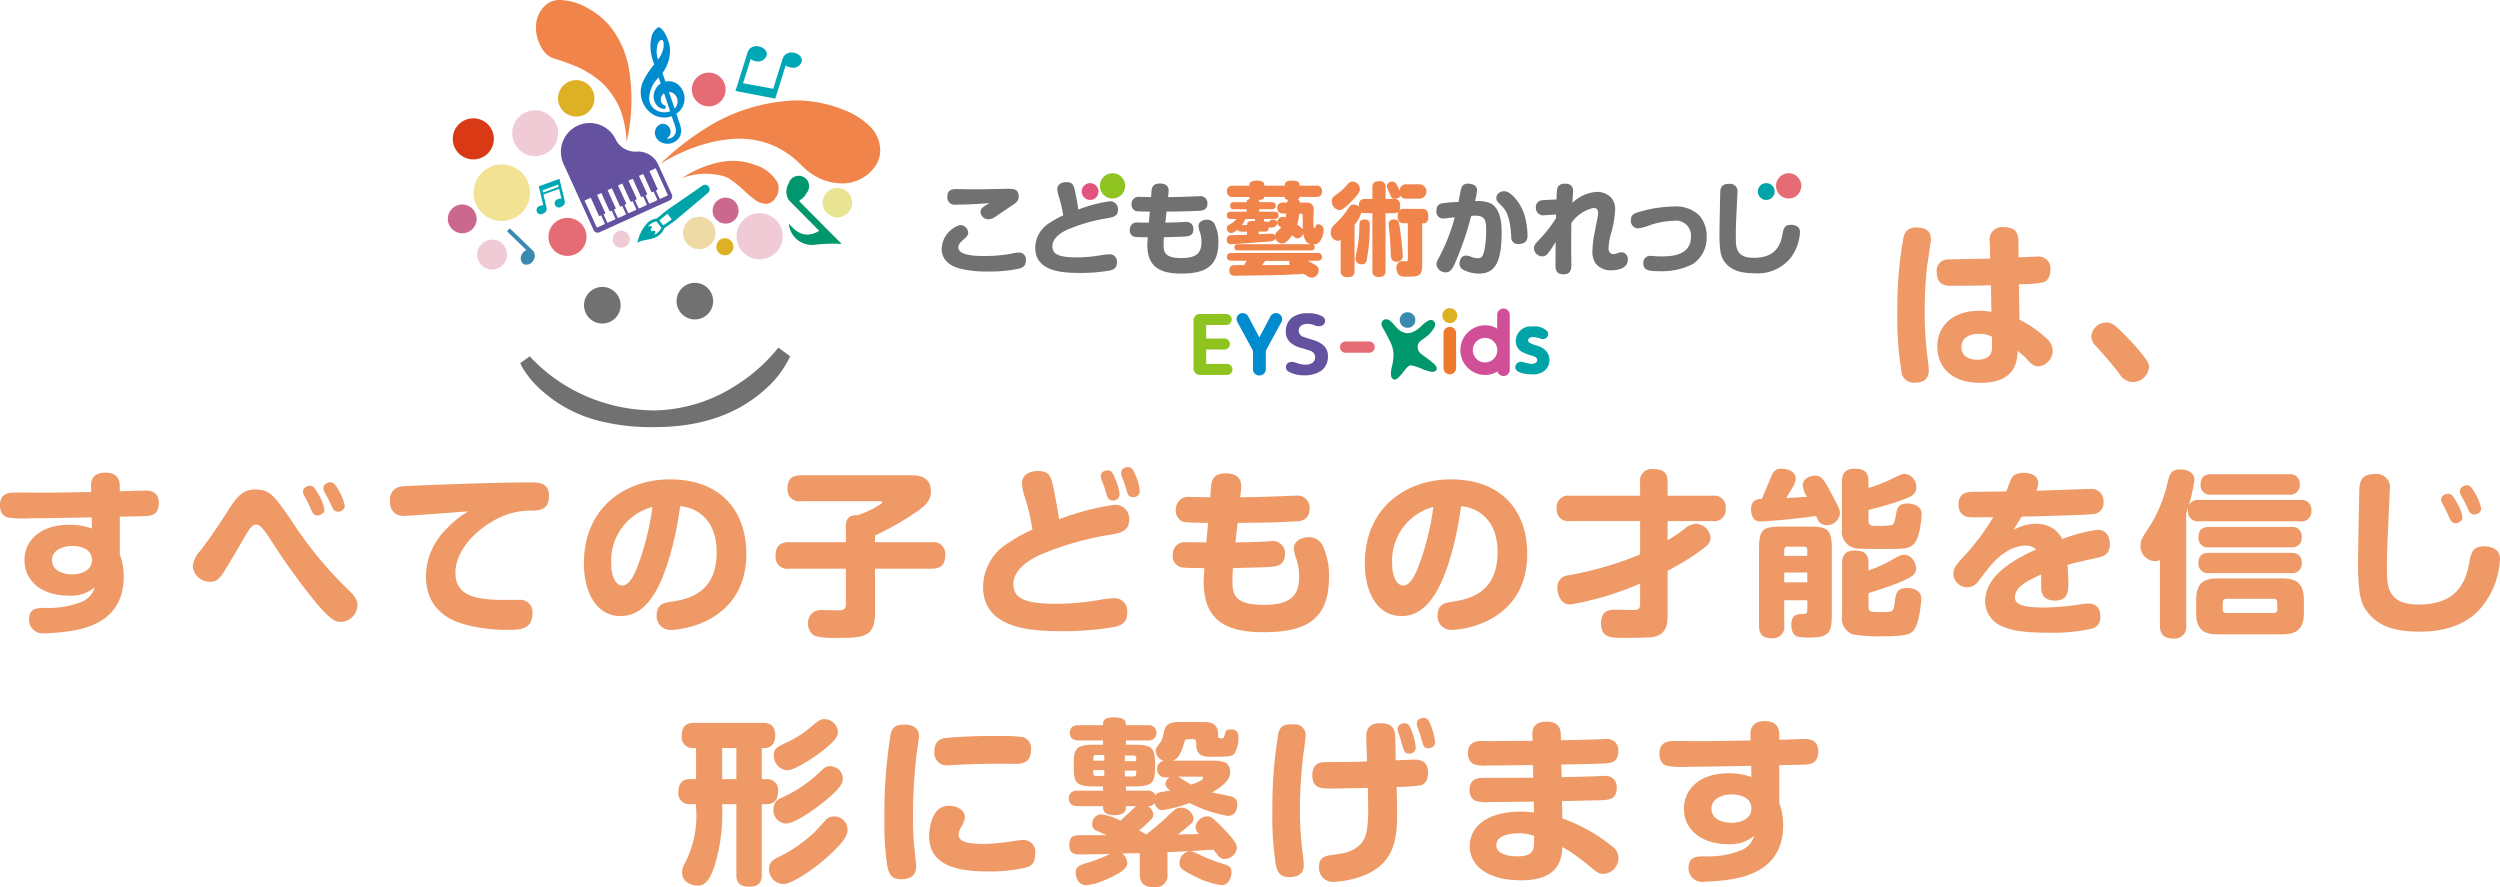 <svg xmlns="http://www.w3.org/2000/svg" width="281.72" height="99.98"><g data-name="Group 2940"><g data-name="Group 304"><path data-name="Path 4337" d="M224.27 29.14c-.78.02-4.66.08-4.88.1a1.252 1.252 0 00-1.14 1.44c0 1.52 1.1 1.52 1.6 1.52 1.4 0 3.1 0 4.5-.06l.06 3a9.2 9.2 0 00-1.38-.12c-2.92 0-4.72 1.66-4.72 4.04 0 2.02 1.3 4.08 4.86 4.08 4 0 4.14-2.48 4.2-3.6.16.12.82.7.88.76.7.76.9.98 1.46.98a1.765 1.765 0 001.6-1.76 1.887 1.887 0 00-.66-1.36 13.469 13.469 0 00-3.08-2.14l-.06-4a12.315 12.315 0 002.72-.2c.26-.06.82-.38.82-1.38a1.342 1.342 0 00-1.54-1.52c-.08 0-1.72.06-2.04.08l-.02-1.72c0-.62-.02-1.68-1.62-1.68a1.408 1.408 0 00-1.6 1.68zm.2 8.8c.02 1.4.02 1.52-.1 1.82-.26.68-1.14.78-1.54.78-.3 0-1.8-.04-1.8-1.42 0-1.4 1.5-1.5 1.98-1.5a3.16 3.16 0 011.46.32zm-8.12-12.28c-1.36-.18-1.7.52-1.84 1.06a43.4 43.4 0 00-.7 8.26 38.718 38.718 0 00.5 7.14 1.393 1.393 0 001.52 1c.94 0 1.52-.42 1.52-1.38 0-.24-.06-.82-.12-1.26a40.187 40.187 0 01-.34-5.36c0-1.62.08-3.26.24-4.86.06-.52.46-3.02.46-3.26 0-.72-.26-1.2-1.24-1.34zm25.82 15.7a1.422 1.422 0 00-.32-.84 23.125 23.125 0 00-2.42-2.78c-1.18-1.2-1.52-1.4-2.08-1.4a1.709 1.709 0 00-1.68 1.54 1.5 1.5 0 00.46 1.06 41.631 41.631 0 012.7 3.18 1.84 1.84 0 001.48.94 1.856 1.856 0 001.86-1.7zM13.5 58.22c2.16-.04 2.4-.04 2.8-.06.68-.02 1.6-.12 1.6-1.46 0-1.28-.9-1.42-1.56-1.42-.42 0-2.4.08-2.84.08v-.5c0-.42 0-1.6-1.64-1.6s-1.62 1.22-1.6 1.64l.02.54c-2.16.04-3.04.06-5.2.08-.48 0-2.76-.02-3.28-.02-.72 0-1.8.02-1.8 1.44 0 1.02.56 1.28.86 1.36a10.371 10.371 0 002.5.1c2.18 0 3.44-.04 6.98-.1l.02 1.26a7.366 7.366 0 00-2.6-.42c-3.28 0-5 1.84-5 3.98 0 2.44 2.06 4 4.92 4a4.169 4.169 0 003-.94 2.506 2.506 0 01-1.34 1.58 9.9 9.9 0 01-4.12.74c-1.02 0-1.94 0-1.94 1.3a1.532 1.532 0 001.78 1.56 21.971 21.971 0 003.04-.28c3.7-.58 5.84-2.54 5.84-6.08a7.347 7.347 0 00-.44-2.54zm-5.4 6.5c-.5 0-2.24-.16-2.24-1.6 0-1.22 1.4-1.6 2.3-1.6.32 0 2.2.06 2.2 1.6 0 1.14-1.14 1.6-2.26 1.6zm20.64-9.56c-1.3 0-1.98.72-2.92 2.18-1.1 1.74-2.34 3.56-3.28 4.76a3 3 0 00-.82 1.72 1.935 1.935 0 001.98 1.74c.7 0 1.08-.38 1.64-1.28.46-.74 1.76-2.96 1.98-3.34.9-1.58 1.12-1.82 1.56-1.82.32 0 .62.22 1.42 1.4a76.258 76.258 0 005.36 7.46c1.66 1.92 2.14 2.1 2.78 2.1a1.928 1.928 0 001.84-1.9c0-.66-.38-1.1-1.26-1.94a43.224 43.224 0 01-6.06-7.4c-2.08-3.04-2.56-3.68-4.22-3.68zm6 1.56c.06.12.34.78.42.92.14.26.28.44.6.44.24 0 .8-.14.8-.68a5.218 5.218 0 00-.68-1.7c-.4-.72-.62-.96-.94-.96-.26 0-.8.2-.8.64a.773.773 0 00.08.34c.08.18.44.84.52 1zm2.3-.4c.06.12.36.8.44.94.22.4.48.4.58.4a.737.737 0 00.8-.66 5.981 5.981 0 00-.7-1.76c-.42-.72-.62-.9-.92-.9-.28 0-.8.22-.8.64a1.053 1.053 0 00.08.36c.04.14.44.82.52.98zm15.74 1.3a10.864 10.864 0 00-2.62 2.14A7.5 7.5 0 0048 64.92c0 4.32 3.58 5.24 4.66 5.52a18.332 18.332 0 004.44.54c1.44 0 2.9 0 2.9-1.88a1.37 1.37 0 00-1.54-1.5h-1.72c-3.36 0-5.42-.56-5.42-3.06 0-2.34 2.04-4.56 4.1-5.74a8.2 8.2 0 014.22-1.26c1.14 0 2.22-.04 2.22-1.66 0-1.52-1.14-1.52-2.24-1.52-3.88 0-13.38.36-14.22.44a1.461 1.461 0 00-1.44 1.68 1.467 1.467 0 001.52 1.66c.52 0 6.24-.44 7.3-.52zm23.86-.58c2.14.2 4.12 1.74 4.12 5.18 0 4.82-3.52 5.34-5.2 5.6-.66.1-1.56.24-1.56 1.52a1.528 1.528 0 001.6 1.64c1.56 0 8.5-1.1 8.5-8.58 0-4.68-2.74-8.38-8.62-8.38-4.84 0-9.68 3.02-9.68 9.48 0 2.98 1.24 5.92 4.14 5.92 1.52 0 2.7-.8 3.76-2.46 1.42-2.2 2.52-6.54 2.94-9.92zm-3.12.08a30.026 30.026 0 01-1.56 6.4c-.44 1.2-1.02 2.46-1.84 2.46-.62 0-1.24-.82-1.24-2.46a6.272 6.272 0 014.64-6.4zm25.08 6.96h6.4c1.08 0 1.52-.48 1.52-1.58a1.31 1.31 0 00-1.52-1.4h-6.4v-.76a30.317 30.317 0 004.7-2.68c1.1-.76 1.6-1.3 1.6-2.3 0-1.8-1.62-1.8-2.26-1.8H90.26c-1.04 0-1.52.44-1.52 1.54a1.321 1.321 0 001.52 1.38h8.92c.06 0 .22 0 .22.14 0 .08-.04.12-.42.34a10.349 10.349 0 01-2.34 1.1c-.58 0-1.32.06-1.32 1.22v1.82h-6.4c-1.08 0-1.52.5-1.52 1.58a1.306 1.306 0 001.52 1.4h6.4v4c0 .7-.4.7-1.02.7-.22 0-1.36-.04-1.62-.04a2.344 2.344 0 00-.88.16 1.449 1.449 0 00-.74 1.36 1.514 1.514 0 00.8 1.42 8.887 8.887 0 002.38.2c2.88 0 4.36 0 4.36-2.72zm20.74-5.56c-.06-.56-.36-2.18-.48-2.82-.4-2-.5-2.62-1.92-2.62-.82 0-1.78.36-1.78 1.4a6.7 6.7 0 00.38 1.7 24.286 24.286 0 01.8 3.5 19.476 19.476 0 00-3.08 1.74 5.859 5.859 0 00-2.48 4.7c0 4.76 5.48 5 8.76 5a32.87 32.87 0 006.08-.48c.82-.2 1.4-.5 1.4-1.6a1.426 1.426 0 00-1.6-1.62 12.347 12.347 0 00-1.42.16 27.891 27.891 0 01-4.92.46c-3.64 0-4.88-.62-4.88-2.22 0-1.78 2.08-2.84 2.82-3.22a33.677 33.677 0 018.08-2.34c1.28-.22 2.14-.46 2.14-1.68a1.562 1.562 0 00-1.64-1.7 29.137 29.137 0 00-6.26 1.64zm5.12-3.6c.04.12.24.82.3.98a.617.617 0 00.64.5.7.7 0 00.76-.7 4.855 4.855 0 00-.4-1.52c-.32-.84-.48-1.18-.92-1.18-.22 0-.8.12-.8.64a1.231 1.231 0 00.06.36c.06.14.3.78.36.92zm2.28-.38c.04.12.24.84.3.98a.608.608 0 00.64.5.688.688 0 00.76-.68 5.231 5.231 0 00-.42-1.64c-.3-.76-.48-1.06-.9-1.06-.22 0-.78.12-.78.64a1.056 1.056 0 00.06.36c.04.12.28.76.34.9zm12.72 4.38c2.36-.02 3.88-.02 6.5-.16.54-.02 1.62-.1 1.62-1.46a1.365 1.365 0 00-1.56-1.44c-.24 0-1.38.04-1.64.06-2.08.08-4.32.12-4.62.12l.1-.96c.14-1.34-.72-1.74-1.72-1.74-1.54 0-1.62.94-1.68 1.66l-.08 1.04c-.1 0-2.24-.04-2.26-.04a1.4 1.4 0 00-1.62 1.44 1.33 1.33 0 00.9 1.38c.38.08 2.14.1 2.74.1l-.2 2.2c-.32 0-1.86-.02-2.22-.02a1.362 1.362 0 00-1.56 1.44 1.264 1.264 0 001.2 1.42c.42.04 1.56.06 2.36.06-.06 1-.08 1.26-.08 1.5 0 4.22 2.28 5.72 6.7 5.72 4.46 0 7.42-1.16 7.42-6.14a7.8 7.8 0 00-.66-3.5 1.671 1.671 0 00-1.64-1.06c-.72 0-1.66.38-1.66 1.28a4.34 4.34 0 00.3 1.22 6.173 6.173 0 01.3 1.88c0 2.3-1.04 3.24-4.02 3.24-3.18 0-3.5-1.14-3.5-2.58 0-.6.02-1.06.06-1.56.56-.02 3.3-.08 3.92-.12.96-.06 1.94-.12 1.94-1.48a1.358 1.358 0 00-1.54-1.44c-.16 0-.48.02-.66.04-1 .06-2.8.1-3.38.1zm25.18-1.88c2.14.2 4.12 1.74 4.12 5.18 0 4.82-3.52 5.34-5.2 5.6-.66.1-1.56.24-1.56 1.52a1.528 1.528 0 001.6 1.64c1.56 0 8.5-1.1 8.5-8.58 0-4.68-2.74-8.38-8.62-8.38-4.84 0-9.68 3.02-9.68 9.48 0 2.98 1.24 5.92 4.14 5.92 1.52 0 2.7-.8 3.76-2.46 1.42-2.2 2.52-6.54 2.94-9.92zm-3.12.08a30.026 30.026 0 01-1.56 6.4c-.44 1.2-1.02 2.46-1.84 2.46-.62 0-1.24-.82-1.24-2.46a6.272 6.272 0 014.64-6.4zm26.4 7.2a27.88 27.88 0 004.02-2.5c.48-.36.82-.7.82-1.2a1.73 1.73 0 00-1.6-1.6 2.1 2.1 0 00-1.36.6 19.145 19.145 0 01-1.88 1.26v-2.16h5.06a1.292 1.292 0 001.48-1.44 1.291 1.291 0 00-1.48-1.42h-5.06v-1.52c0-.96-.36-1.48-1.64-1.48a1.3 1.3 0 00-1.46 1.48v1.52h-7.92a1.3 1.3 0 00-1.48 1.44 1.3 1.3 0 001.48 1.42h7.92v3.76a38.9 38.9 0 01-8.14 2.36 1.293 1.293 0 00-1.18 1.4c0 .62.3 1.88 1.44 1.88a33.724 33.724 0 007.88-2.36v2.28c0 .6-.18.7-.9.7-.26 0-1.54-.04-1.84-.04-.72 0-1.66.08-1.66 1.54 0 1.64 1.12 1.64 2.58 1.64.78 0 2.7 0 3.28-.1 1.38-.24 1.64-1.24 1.64-2.36zm15.74 3.32v1.08c0 .46-.16.46-.66.48-.42 0-1.14.02-1.14 1.24 0 .4.12 1.12.68 1.3a6.511 6.511 0 001.36.1c2.14 0 2.52-.48 2.52-2.48v-7.54c0-2.1-.42-2.48-2.48-2.48h-3.26c-2.08 0-2.46.4-2.46 2.48v8.64c0 1.12.5 1.46 1.5 1.46a1.253 1.253 0 001.34-1.46v-2.82zm-2.6-5.66a.347.347 0 01.38-.38h1.84c.28 0 .38.14.38.38v.66h-2.6zm2.6 3.64h-2.6v-1.1h2.6zm-5.12-9.4c-.5.02-1.22.08-1.22 1.2a1.759 1.759 0 00.3 1.02.915.915 0 00.8.32c.78 0 4.26-.32 6.22-.62.24.54.46 1.04 1.22 1.04a1.465 1.465 0 001.48-1.32c0-.44-.18-.78-.92-2.16-.96-1.82-1.2-2.1-1.9-2.1-.6 0-1.38.38-1.38 1.08a3.063 3.063 0 00.48 1.3c-.7.06-1.6.1-2.32.14.24-.42.48-.82.68-1.16a2.208 2.208 0 00.38-1.04c0-.76-.86-1.1-1.56-1.1-.86 0-.98.32-1.48 1.54-.3.74-.74 1.76-.78 1.86zm12.02 1.24a34.114 34.114 0 003.8-1.12c1.02-.36 1.58-.62 1.58-1.42a1.468 1.468 0 00-1.28-1.52c-.34 0-.5.1-1.52.58a15.233 15.233 0 01-2.58 1v-.68c0-1.16-.52-1.48-1.62-1.48-1.24 0-1.38.86-1.38 1.48v5.34a1.917 1.917 0 001.76 2.18c.46.04 2.24.04 2.88.04 2.42 0 2.98 0 3.52-.62.66-.76.82-2.94.82-3.26a1 1 0 00-.52-.98 2.339 2.339 0 00-1.06-.26c-1.08 0-1.16.52-1.32 1.32-.16.86-.2 1.02-.48 1.12a10.467 10.467 0 01-1.64.08c-.66 0-.96 0-.96-.62zm0 9.38c1.3-.42 2.54-.8 3.64-1.28 1.48-.62 1.72-.94 1.72-1.52 0-.56-.48-1.52-1.32-1.52-.38 0-.5.06-1.48.62a16.145 16.145 0 01-2.56 1.14v-.82c0-1.16-.62-1.42-1.6-1.42-1.24 0-1.38.84-1.38 1.46v5.84a1.9 1.9 0 001.2 2.14 16.01 16.01 0 003.16.22c2.52 0 3.22-.12 3.7-.66.68-.8.86-3.32.86-3.58 0-1.2-1.44-1.2-1.6-1.2-1.18 0-1.26.62-1.4 1.68-.12 1.02-.18 1.04-1.46 1.04-1.24 0-1.48 0-1.48-.64zm15.52-11.46c-1.18.02-1.44.02-3.78.04-.44 0-1.6.02-1.6 1.42 0 1.46 1.22 1.46 1.66 1.46.32 0 1.9-.02 2.26-.02a26.465 26.465 0 01-3.08 4.16c-1.08 1.18-1.42 1.56-1.42 2.2a1.561 1.561 0 001.52 1.54 1.579 1.579 0 001.24-.6c.16-.2.88-1.16 1.06-1.38.5-.64 2.14-2.72 4.38-2.72a1.554 1.554 0 011.12.44c-2.34 1.06-5.74 2.86-5.74 5.86a3.073 3.073 0 002.08 2.86c1.08.44 2.28.66 5.28.66a19.58 19.58 0 004.66-.46 1.248 1.248 0 00.96-1.38c0-.74-.3-1.44-1.34-1.44a4.227 4.227 0 00-.76.06 28.978 28.978 0 01-4.16.38c-2.06 0-3.36-.22-3.36-1.12 0-1.14 1.22-1.84 2.96-2.6 0 .42-.02 1.12 0 1.54.02.32.06 1.4 1.54 1.4 1.52 0 1.52-1.12 1.52-2.04 0-.4-.04-1.2-.1-1.98.92-.26.98-.28 3.16-.76.76-.16 1.62-.36 1.62-1.58 0-.26-.06-1.62-1.42-1.62a18.41 18.41 0 00-3.94 1.04 3.251 3.251 0 00-1.2-1.28 3.656 3.656 0 00-1.76-.44 5.248 5.248 0 00-2.54.7c.34-.58.36-.62.92-1.5 2.12-.04 7.54-.2 8.02-.28a1.26 1.26 0 001.2-1.4 1.363 1.363 0 00-1.54-1.44c-.44 0-4.02.14-6.04.2a2.4 2.4 0 00.22-.84c0-.92-.9-1.18-1.62-1.18-1.04 0-1.32.46-1.44.74-.18.38-.38.98-.54 1.36zm33.54 12.24c0-1.96-.94-2.44-2.44-2.44h-7.28c-1.56 0-2.42.54-2.42 2.44v1.44c0 1.86.82 2.42 2.42 2.42h7.28c1.56 0 2.44-.54 2.44-2.42zm-3 1.06c0 .26-.12.4-.42.4h-5.3c-.3 0-.42-.14-.42-.4v-.76a.384.384 0 01.42-.44h5.3c.32 0 .42.18.42.44zm-10.26-10.86a17.494 17.494 0 00.92-3.7c0-1.22-1.4-1.22-1.58-1.22-1.08 0-1.22.58-1.44 1.48a16.021 16.021 0 01-1.86 4.68c-1.06 1.62-1.18 1.8-1.18 2.32a1.7 1.7 0 001.58 1.86.981.981 0 00.6-.16v7.38c0 .84.28 1.5 1.54 1.5a1.311 1.311 0 001.42-1.5zm11.56-2.08a1.074 1.074 0 001.24-1.16 1.075 1.075 0 00-1.24-1.14h-8.7c-.48 0-1.24.08-1.24 1.16a1.056 1.056 0 001.24 1.14zm.22 5.94c.52 0 1.24-.12 1.24-1.16a1.056 1.056 0 00-1.24-1.14h-9.16c-.48 0-1.24.08-1.24 1.16a1.062 1.062 0 001.24 1.14zm0 2.9a1.059 1.059 0 001.24-1.14c0-1.14-.92-1.14-1.3-1.14h-9.1c-.46 0-1.24.06-1.24 1.14a1.062 1.062 0 001.24 1.14zm1.06-5.84a1.086 1.086 0 001.26-1.2 1.092 1.092 0 00-1.26-1.2h-11.38a1.1 1.1 0 00-1.26 1.22 1.1 1.1 0 001.26 1.18zm8.44-5.32c-1.38 0-1.68.64-1.76 1.5-.02.2-.16 7.28-.16 8.58 0 3.66.42 4.6.98 5.36 1 1.38 2.6 2.32 5.92 2.32 3.1 0 5.62-.88 7.24-3.04a9.3 9.3 0 001.86-5.14c0-1.4-1.5-1.44-1.8-1.44-1.34 0-1.48.84-1.7 2.02-.54 2.9-2.12 4.54-5.7 4.54-3.46 0-3.54-2.02-3.54-4.08 0-2.12.06-3 .18-5.68.02-.4.14-3.02.14-3.22a1.484 1.484 0 00-1.66-1.72zm8.02 4.16c.1.2.36.8.44.94.2.4.44.44.6.44.22 0 .8-.16.8-.68a5.267 5.267 0 00-.66-1.68c-.42-.74-.62-.96-.96-.96-.32 0-.8.24-.8.64a1.357 1.357 0 00.08.34c.06.14.42.76.5.96zm2.12-.94c.06.12.36.78.44.94.22.4.48.4.58.4.34 0 .8-.22.8-.66a5.507 5.507 0 00-.68-1.72c-.34-.6-.56-.92-.94-.92-.28 0-.78.24-.78.64a.959.959 0 00.1.46c.1.16.4.72.48.86zM85.84 84.3h.32c.78 0 1.2-.56 1.2-1.44 0-1.3-.88-1.4-1.38-1.4H78.2c-.92 0-1.38.44-1.38 1.48a1.217 1.217 0 001.2 1.36h.42v3.5h-.7c-1.02 0-1.3.7-1.3 1.48a1.218 1.218 0 001.3 1.34h.7v.44a11.479 11.479 0 01-1.24 6.16 2.138 2.138 0 00-.34 1.1c0 1.14 1.14 1.48 1.72 1.48.7 0 1.28-.26 1.94-2.22a19.937 19.937 0 00.86-6.58v-.38h1.6v7.98c0 .78.28 1.32 1.5 1.32 1.36 0 1.36-.98 1.36-1.32v-7.98h.54c1.06 0 1.3-.74 1.3-1.48a1.209 1.209 0 00-1.3-1.34h-.54zm-2.86 3.5h-1.6v-3.5h1.6zm11.44-5.2a1.52 1.52 0 00-1.52-1.56c-.46 0-.6.12-1.38.76a11.609 11.609 0 01-2.74 1.8c-1.22.58-1.58.76-1.58 1.48a1.653 1.653 0 001.44 1.72c.82 0 2.32-.98 3.18-1.56.9-.62 2.6-1.88 2.6-2.64zm-2.58 11.12a15.747 15.747 0 01-3.92 2.76c-.7.34-1.26.62-1.26 1.44a1.666 1.666 0 001.6 1.7c1.06 0 3.72-1.9 4.92-3 .92-.84 2.32-2.12 2.32-3A1.5 1.5 0 0094 92a1.192 1.192 0 00-.98.44zm3.12-5.82a1.4 1.4 0 00-.3-1.04 1.488 1.488 0 00-1.12-.52c-.46 0-.56.1-1.44.92a15.009 15.009 0 01-3.9 2.58c-.54.24-1.04.5-1.04 1.36a1.48 1.48 0 001.4 1.6c.9 0 2.6-1.18 3.56-1.88.96-.72 2.84-2.2 2.84-3.02zm7.12-6.24c-.8 0-1.46 0-1.72 1.1a56.123 56.123 0 00-.7 9.64 32.316 32.316 0 00.32 5.16c.18.86.42 1.52 1.58 1.52 1.52 0 1.68-.92 1.68-1.52 0-.16-.18-1.9-.22-2.18-.14-1.36-.14-2.98-.14-3.64a60.707 60.707 0 01.42-6.86c.04-.28.26-1.64.26-1.94 0-1.14-1.14-1.28-1.48-1.28zm14.1 2.86a1.343 1.343 0 00-.92-1.46 18.444 18.444 0 00-2.66-.12 60.563 60.563 0 00-6.06.22c-.36.06-1.24.18-1.24 1.52a1.406 1.406 0 001.6 1.56c.14 0 .54-.04.6-.04 1.7-.1 4.04-.14 4.92-.14.3 0 1.72.02 2.04.02.76 0 1.72-.16 1.72-1.56zm.48 11.64a1.338 1.338 0 00-1.46-1.5c-.26 0-1.52.2-1.8.24a22.991 22.991 0 01-2.52.2c-1.98 0-2.86-.28-2.86-1.06a1.8 1.8 0 01.3-.84c.34-.64.4-.78.4-1.14 0-.86-1-1.26-1.8-1.26-2.22 0-2.22 3.36-2.22 3.38 0 3.46 3.34 4.02 6.66 4.02a17.658 17.658 0 004.42-.48c.48-.2.88-.52.88-1.56zm14.9-.14c1.7-.06 1.86-.06 5.18-.28.08.1.52.68.64.8a.792.792 0 00.64.26 1.418 1.418 0 001.36-1.24c0-.4-.14-.82-2-2.68-.72-.72-.94-.88-1.32-.88a1.346 1.346 0 00-1.34 1.22 1.064 1.064 0 00.4.76c-.4.02-.6.02-2.38.06.3-.24.66-.52 1.04-.84.52-.44.72-.6.72-1a1.435 1.435 0 00-1.42-1.18c-.52 0-.7.18-1.78 1.22-.76.72-2 1.68-2.16 1.8-.2-.14-.4-.26-.78-.48a6.669 6.669 0 00.74-.62c.68-.64.86-.8.86-1.14a1.2 1.2 0 00-.62-.96.88.88 0 00.78-.34c.22.78.72.78.9.78a13.3 13.3 0 003.02-.8 14.62 14.62 0 004.34 1.46c1.04 0 1.04-1.14 1.04-1.24a.884.884 0 00-.7-.96c-.14-.04-1.8-.36-2.14-.44 1.64-.94 2.04-1.62 2.04-2.32a1.226 1.226 0 00-.48-1.02 3.313 3.313 0 00-1.38-.24h-4.62a1.4 1.4 0 00.8-.72 5.449 5.449 0 00.44-1.08c.16-.56.16-.62.48-.62h.6c.34 0 .34.24.34.6 0 1.36.94 1.38 1.78 1.38 2-.02 2.22-.02 2.54-.38a3.65 3.65 0 00.44-1.9.749.749 0 00-.86-.8c-.56 0-.6.2-.72.72-.04.18-.06.28-.34.28-.38 0-.38-.12-.38-.34v-.3a1.185 1.185 0 00-.32-.8c-.34-.36-.8-.4-1.58-.4h-2.4c-.58 0-1.52 0-1.74.92-.26 1.06-.28 1.16-.52 1.46-.38.5-.46.6-.46.92a1.2 1.2 0 00.94 1.08.879.879 0 00-.78.92.872.872 0 00.9.94h.52a.848.848 0 00-.48.72c0 .3.18.48.52.76-1.44.24-1.44.24-1.64.54a.925.925 0 00-.98-.52h-2.36v-.48h.84c2.04 0 2.44-.34 2.44-2.04v-.62c0-1.74-.44-2.04-2.44-2.04h-.84v-.48h2.48a.843.843 0 00.96-.86.846.846 0 00-.96-.86h-2.48c0-.54-.16-.88-1.44-.88-1.14 0-1.14.5-1.14.88h-2.78c-.36 0-.96.1-.96.86 0 .72.56.86.96.86h2.78v.48h-.88c-2 0-2.42.32-2.42 2.04v.62c0 1.72.4 2.04 2.42 2.04h.88v.48h-2.82c-.26 0-1.04 0-1.04.88 0 .86.8.86 1.04.86h2.82c0 .38 0 1.02 1.3 1.02 1.28 0 1.28-.66 1.28-1.02h1.16c-.1.06-1.5 1.4-1.78 1.64a6.878 6.878 0 00-2.16-.72 1.057 1.057 0 00-1.02 1.08.748.748 0 00.52.78c.3.14.8.36 1.12.5h-2.96c-.72 0-1.26.06-1.26 1.1 0 1.06.68 1.06 1.28 1.06.74 0 2.08-.02 3.3-.06a14.116 14.116 0 01-2.28.92c-1.24.38-1.58.5-1.58 1.24a1.724 1.724 0 00.34.98 1.012 1.012 0 00.9.38 5.6 5.6 0 001.72-.44c2.84-1.12 2.84-1.78 2.84-2a1.374 1.374 0 00-.56-1.12c.44 0 .6-.02 1.98-.04v2.34c0 .98.38 1.5 1.64 1.5a1.327 1.327 0 001.48-1.5zm-8.36-10.3v-.34c0-.22.12-.3.32-.3h.92v.64zm1.24 1.72h-.92c-.2 0-.32-.08-.32-.3v-.36h1.24zm2.32-2.3h.96a.28.28 0 01.32.3v.34h-1.28zm1.28 1.7v.36c0 .18-.08.3-.32.3h-.96v-.66zm7.34.68c.06 0 .2 0 .2.16 0 .26-.92.6-1.34.74-.26-.14-.6-.34-1.22-.74a.91.91 0 00-.38-.16zm-2.46 9.8c0 .38.1.66 1.74 1.44a9.05 9.05 0 002.96.98.971.971 0 00.9-.52 2.07 2.07 0 00.26-.94c0-.64-.48-.8-.88-.92a15.03 15.03 0 01-2.32-.86c-1.1-.52-1.24-.58-1.54-.58a1.324 1.324 0 00-1.12 1.4zm24.46-8.64a20.261 20.261 0 002.72-.18c.82-.24.82-1.2.82-1.42 0-1.46-1.06-1.48-1.6-1.48-.16 0-1.52.06-2.04.08 0-.38-.04-2.26-.06-2.68-.04-1.12-.56-1.5-1.66-1.5-1.48 0-1.6.88-1.6 1.64 0 .14.08 2.24.08 2.66-1.26.08-3.3.06-4.56.08-.88 0-1.6.24-1.6 1.5 0 1.48 1.02 1.48 2.24 1.48.58 0 3.38-.06 4.02-.08 0 .34.04 1.94.04 2.32 0 2.38-.22 3.48-1 4.16-.92.8-1.74.9-3.34 1.12-.78.12-1.2.44-1.2 1.3a1.562 1.562 0 001.56 1.7 10.979 10.979 0 003.04-.56c4.14-1.4 4.2-4.64 4.2-7.36 0-.6 0-.82-.06-2.78zm-11.56-7.06c-.9 0-1.48 0-1.76.98a51.02 51.02 0 00-.68 8.88 34.468 34.468 0 00.4 6.02c.2.86.52 1.34 1.52 1.34.42 0 1.62-.06 1.62-1.32a9.692 9.692 0 00-.1-1.14 41.938 41.938 0 01-.34-5.24 57.337 57.337 0 01.36-5.88c.04-.34.28-1.96.28-2.32a1.2 1.2 0 00-1.3-1.32zm12.04 1.8c.36 1.3.42 1.5.92 1.5a.7.7 0 00.76-.7 7.216 7.216 0 00-.46-1.88c-.22-.58-.42-.84-.8-.84-.16 0-.78.08-.78.64a.808.808 0 00.06.34c.02.08.24.7.3.94zm2.18-.62c.38 1.38.42 1.52.92 1.52.06 0 .76-.02.76-.7a7.627 7.627 0 00-.48-1.88c-.24-.6-.42-.84-.8-.84-.14 0-.78.06-.78.64a1.109 1.109 0 00.06.34c.04.14.28.78.32.92zm15.9 3.36c.68-.02 4-.08 4.74-.12.82-.04 1.68-.08 1.68-1.38a1.243 1.243 0 00-1.4-1.38c-.14 0-.54.02-.58.02-.64.04-3.78.1-4.48.12l-.02-.7c-.04-1.14-.8-1.4-1.62-1.4-.58 0-1.62.16-1.58 1.4l.02.76c-.66 0-3.82.02-4.54.04-.16 0-.92-.02-1.1-.02-.56 0-1.64 0-1.64 1.38a1.338 1.338 0 00.58 1.2 3.406 3.406 0 001.6.18h.48c.68 0 3.92-.04 4.66-.04l.04 1.42c-1.6 0-4.16.02-5.76.02-.82 0-1.42.36-1.42 1.34a1.321 1.321 0 00.56 1.2 3.766 3.766 0 001.7.18c.72 0 4.18-.04 4.98-.04l.02 1.22a11.256 11.256 0 00-1.52-.1c-3.7 0-5.72 1.68-5.72 3.88 0 2.24 2.04 3.86 5.8 3.86 4.4 0 4.56-2.56 4.64-3.74a11.026 11.026 0 011.14.68c.88.62 1.74 1.3 2.08 1.6.68.6.96.74 1.44.74a1.8 1.8 0 001.66-1.82 1.651 1.651 0 00-.72-1.3 19.453 19.453 0 00-5.6-3.14l-.04-1.94c.6-.02 3.5-.08 4.14-.1 1.14-.02 2.02-.08 2.02-1.38a1.229 1.229 0 00-1.4-1.36c-.14 0-.48.02-.56.02-.6.04-3.58.1-4.24.12zm-3.06 8.04c0 1.06-.02 1.38-.2 1.7-.32.52-1.08.6-1.68.6-1.44 0-2.38-.42-2.38-1.26 0-1.26 1.98-1.34 2.52-1.34a4.758 4.758 0 011.74.3zm27.62-7.98c2.16-.04 2.4-.04 2.8-.06.68-.02 1.6-.12 1.6-1.46 0-1.28-.9-1.42-1.56-1.42-.42 0-2.4.08-2.84.08v-.5c0-.42 0-1.6-1.64-1.6s-1.62 1.22-1.6 1.64l.02.54c-2.16.04-3.04.06-5.2.08-.48 0-2.76-.02-3.28-.02-.72 0-1.8.02-1.8 1.44 0 1.02.56 1.28.86 1.36a10.371 10.371 0 002.5.1c2.18 0 3.44-.04 6.98-.1l.02 1.26a7.366 7.366 0 00-2.6-.42c-3.28 0-5 1.84-5 3.98 0 2.44 2.06 4 4.92 4a4.169 4.169 0 003-.94 2.506 2.506 0 01-1.34 1.58 9.9 9.9 0 01-4.12.74c-1.02 0-1.94 0-1.94 1.3a1.532 1.532 0 001.78 1.56 21.972 21.972 0 003.04-.28c3.7-.58 5.84-2.54 5.84-6.08a7.347 7.347 0 00-.44-2.54zm-5.4 6.5c-.5 0-2.24-.16-2.24-1.6 0-1.22 1.4-1.6 2.3-1.6.32 0 2.2.06 2.2 1.6 0 1.14-1.14 1.6-2.26 1.6z" fill="#e96"/><g transform="translate(50.46 -.001)"><g data-name="Group 297"><g data-name="Group 295"><g data-name="Group 292"><path data-name="Path 4254" d="M64.354 30.279a15.872 15.872 0 01-3.538.318 12.548 12.548 0 01-3.152-.339c-.407-.114-2.008-.589-2.008-2.212a2.91 2.91 0 012.049-2.681.917.917 0 01.941.852c0 .271-.2.5-.534.784-.555.475-.576.691-.576.873 0 .928 1.915.975 2.915.975a16.546 16.546 0 003.038-.258 3.627 3.627 0 01.792-.123.758.758 0 01.864.839c.005.586-.223.815-.791.972zm-7.085-7.214a.826.826 0 01-.975-.873c0-.886.636-.886 1.068-.886.123 0 1.644.034 1.962.034.61 0 3.8-.068 3.911-.068.487 0 1.1.055 1.1.839 0 .555-.225.7-.975 1.191-.284.195-1.542 1.064-1.8 1.212a1.375 1.375 0 01-.636.2.887.887 0 01-.894-.839c0-.271.157-.441.5-.691.081-.047.441-.237.513-.3a45.973 45.973 0 01-3.774.181z" fill="#727171"/><path data-name="Path 4255" d="M74.599 22.68a.885.885 0 01.928.962c0 .691-.487.826-1.212.953a18.587 18.587 0 00-4.58 1.326c-.419.2-1.6.818-1.6 1.826 0 .907.7 1.258 2.767 1.258a16.11 16.11 0 002.788-.258 7.078 7.078 0 01.805-.089.808.808 0 01.907.919c0 .623-.331.792-.792.907a18.678 18.678 0 01-3.445.271c-1.86 0-4.966-.136-4.966-2.835a3.312 3.312 0 011.407-2.665 11.393 11.393 0 011.746-.987 13.686 13.686 0 00-.453-1.983 3.848 3.848 0 01-.216-.966c0-.589.547-.792 1.008-.792.805 0 .873.352 1.089 1.487.081.364.237 1.28.271 1.6a16.261 16.261 0 013.548-.934z" fill="#727171"/><path data-name="Path 4256" d="M80.862 25.084c.33 0 1.352-.021 1.915-.055.1-.013.284-.021.373-.021a.77.77 0 01.873.818c0 .771-.555.805-1.1.839-.352.021-1.907.059-2.224.068a11.23 11.23 0 00-.034.886c0 .818.182 1.462 1.987 1.462 1.691 0 2.28-.534 2.28-1.835a3.473 3.473 0 00-.169-1.068 2.531 2.531 0 01-.169-.691c0-.513.534-.725.941-.725a.941.941 0 01.928.6 4.4 4.4 0 01.373 1.983c0 2.822-1.678 3.483-4.207 3.483-2.5 0-3.8-.852-3.8-3.241 0-.136.013-.284.047-.852-.453 0-1.1 0-1.339-.034a.711.711 0 01-.682-.805.773.773 0 01.886-.818c.2 0 1.076.013 1.258.013l.114-1.246c-.339 0-1.339-.013-1.555-.055a.755.755 0 01-.508-.784.794.794 0 01.919-.818l1.28.021.047-.589c.034-.407.081-.941.953-.941.568 0 1.064.225.975.987l-.055.547c.169 0 1.441-.013 2.619-.068.148 0 .792-.034.928-.034a.775.775 0 01.886.818c0 .771-.61.805-.919.826a80.268 80.268 0 01-3.686.089z" fill="#727171"/><path data-name="Path 4257" d="M90.065 26.106h-.614c-.25 0-.373-.055-.441-.237-.407.339-.6.394-.737.394a.522.522 0 01-.487-.542c0-.25.169-.352.4-.475a1.977 1.977 0 00.691-.568h-.6c-.123 0-.487 0-.487-.407s.352-.407.487-.407h1.746v-.284h-1.407c-.127 0-.453 0-.453-.386s.284-.407.453-.407h1.407c0-.136 0-.3.411-.373a.206.206 0 01-.1-.216h-1.839a.594.594 0 01-.691-.636c0-.568.386-.636.691-.636h1.839c0-.237 0-.568.792-.568a1.433 1.433 0 01.682.123c.2.123.2.237.2.441h2.313c0-.237 0-.568.805-.568s.852.284.852.568h1.847a.593.593 0 01.691.636c0 .568-.4.636-.691.636h-1.85c0 .093 0 .195-.195.271a.422.422 0 01.229.364h.432c.6 0 1.144 0 1.144.839 0 .1-.021.534-.021.623a7.077 7.077 0 00-.021.716c0 .513.021.682.136.682.068 0 .1-.081.136-.216a.265.265 0 01.284-.195.62.62 0 01.6.682 2.285 2.285 0 01-.419 1.225.868.868 0 01-.852.352.31.31 0 01.263.33c0 .258-.169.352-.432.352h-8.154c-.136 0-.466 0-.466-.339s.271-.364.466-.364h8.152c-.352-.068-.7-.271-.852-1.191-.148.373-.386.534-.636.534-.195 0-.271-.055-.61-.352a4.724 4.724 0 01-.623.716.728.728 0 01-.487.216.914.914 0 01-.805-.568c-.068.263-.284.305-.792.352-.047 0-3.877.3-4.174.3a.452.452 0 01-.487-.508c0-.487.339-.5.576-.513.263 0 1.462-.047 1.7-.047v-.349zm6.826 3.28a10.617 10.617 0 01.966.542.6.6 0 01.284.521.851.851 0 01-.784.852c-.191 0-.352-.081-.886-.432-1.623.081-2.03.1-3.275.136-1.169.021-4.343.068-4.377.068-.318 0-.75 0-.75-.589 0-.169.081-.534.407-.589.114-.021 1.021-.013 1.237-.013a5.459 5.459 0 00.33-.5h-1.712c-.148 0-.534-.013-.534-.441s.407-.441.534-.441h9.648a.453.453 0 01.534.453c0 .432-.419.432-.534.432H96.89zm-5.928-4.707h-1.089a3.092 3.092 0 01-.386.682h.581c0-.182 0-.466.669-.466.089 0 .157.013.229.013v-.229zm.415 1.712c.2 0 1.2-.055 1.428-.055a.381.381 0 01.386.195.586.586 0 01.157-.3c.081-.093.487-.513.568-.614-.33-.216-.441-.318-.441-.534a.637.637 0 01.6-.648.728.728 0 01.339.081c.021-.136.047-.25.068-.453h-.318c-.237 0-.691-.047-.691-.623a.592.592 0 01.691-.61h.407a.482.482 0 01.157-.3c-.157-.013-.419-.047-.419-.339h-2.313c0 .237-.182.318-.657.339a.255.255 0 01.093.25h1.407c.136 0 .453.013.453.407s-.339.386-.453.386h-1.407v.284h1.7c.136 0 .487 0 .487.407s-.364.407-.487.407h-1.169c0 .157.013.237.068.271a.682.682 0 00.36.047c.157 0 .182 0 .229-.068a.356.356 0 01.339-.182c.216 0 .5.114.5.373a.534.534 0 01-.318.475 1.783 1.783 0 01-.648.047c.055.453-.3.466-.453.466h-.669v.288zm.737 3a4.919 4.919 0 01-.373.487c1.373 0 2.881-.013 3.165-.021a.414.414 0 01-.093-.271.643.643 0 01.034-.191h-2.733zm3.835-5.318a6.618 6.618 0 01-.237 1.237 3 3 0 01.648.534c-.021-.318-.021-1.055-.021-1.36 0-.339 0-.407-.216-.407h-.174z" fill="#f0844a"/><path data-name="Path 4258" d="M103.386 24.022a.96.96 0 01-.432-.081 4.1 4.1 0 01-.771 1.407v5.161c0 .364-.081.725-.818.725s-.75-.521-.75-.725V27.03a.6.6 0 01-.352.114.886.886 0 01-.758-.966 1.061 1.061 0 01.339-.792 10.606 10.606 0 001.373-1.508c.441-.691.534-.826.864-.826a.854.854 0 01.589.229c-.021-.669.216-.86.716-.86h.805v-1.298c0-.568.271-.7.805-.7a.607.607 0 01.682.7v1.292h.928c.555 0 .712.258.712.852a1.3 1.3 0 01-.068.441.621.621 0 01.521-.169h2c.352 0 .725.068.725.907 0 .169-.034.7-.475.716h-.216v4.606c0 1.407-.4 1.407-1.805 1.407a1.18 1.18 0 01-.818-.182 1.135 1.135 0 01-.284-.784.712.712 0 01.466-.75 2.246 2.246 0 01.521-.021c.284 0 .3-.021.3-.3v-3.977h-.364c-.284 0-.784 0-.784-.818a1.077 1.077 0 01.1-.475c-.081.068-.169.157-.534.157h-.928v6.483c0 .542-.25.7-.792.7a.609.609 0 01-.691-.7v-6.486zm-.6-2.72c0 .195 0 .419-.919 1.36-.364.373-1.021 1.021-1.407 1.021a.988.988 0 01-.839-1.008c0-.386.136-.487.555-.784a5.948 5.948 0 001.212-1.11c.25-.271.364-.318.589-.318a.865.865 0 01.808.838zm1.11 4.127a20.006 20.006 0 01-.258 3.377c-.114.691-.169.975-.636.975a.621.621 0 01-.712-.636 7.054 7.054 0 01.191-1.068 14.183 14.183 0 00.237-2.394c.021-.61.021-.682.136-.792a.6.6 0 01.475-.157c.536-.004.566.343.566.696zm5.546-4.661a.812.812 0 110 1.623h-1.36a.747.747 0 01-.737-.352c-.089.318-.534.364-.636.364-.33 0-.373-.123-.61-.7-.047-.081-.2-.453-.237-.534a.765.765 0 01-.034-.216c0-.33.373-.487.614-.487.271 0 .419.114.818 1.021a.714.714 0 01.826-.716zm-2.131 5.1c.182 1.339.3 2.551.3 2.89a.638.638 0 01-.678.737c-.636 0-.657-.466-.669-.818a46.95 46.95 0 00-.123-2.186 32.07 32.07 0 01-.114-1.212c0-.114 0-.547.576-.547.55-.002.584.243.707 1.137z" fill="#f0844a"/><path data-name="Path 4259" d="M114.199 21.254a.715.715 0 01.771-.555 1.507 1.507 0 01.669.148.6.6 0 01.339.589 5.578 5.578 0 01-.225 1.237 3.917 3.917 0 011.657.195c1.157.513 1.347 2.11 1.347 3.267 0 3.241-.636 4.695-2.551 4.695a3.8 3.8 0 01-1.723-.407.744.744 0 01-.475-.725c0-.114.047-.894.737-.894a1.416 1.416 0 01.6.148 2.1 2.1 0 00.7.148c.475 0 .623-.237.771-.928a10.9 10.9 0 00.195-2.258c0-1.157-.169-1.61-1.246-1.61-.136 0-.271.013-.432.021a36.815 36.815 0 01-1.85 5.378c-.407.9-.725.987-1.021.987a1.038 1.038 0 01-1.055-.864c0-.284.1-.466.407-1.03a21.06 21.06 0 001.657-4.309c-.419.047-1.2.136-1.237.136a.757.757 0 01-.826-.86c0-.725.466-.818.682-.852a13.791 13.791 0 011.813-.148c.034-.251.25-1.373.296-1.509zm4.127 1.508a.669.669 0 01-.169-.453.743.743 0 01.318-.589.929.929 0 01.547-.169c.2 0 .5.021 1.055.568a5.279 5.279 0 011.36 2.508 9.319 9.319 0 01.237 1.915c0 .237 0 .953-1.008.953a.733.733 0 01-.826-.792c-.068-1-.169-2.576-1.008-3.424z" fill="#727171"/><path data-name="Path 4260" d="M124.898 24.169l-1.28.081a.83.83 0 01-1.008-.852c0-.758.6-.839.919-.852l1.407-.068c.013-.225.034-1 .068-1.144.068-.373.33-.636.886-.636s.919.216.919.839c0 .148-.013.263-.081 1.246v.081a4.319 4.319 0 012.72-1.237 2.167 2.167 0 011.691.691 2.028 2.028 0 01.407 1.373 11.453 11.453 0 01-.508 2.775 7.9 7.9 0 00-.237 1.5c0 .1 0 .669.555.669a1.015 1.015 0 00.305-.047 1.465 1.465 0 01.61-.157.75.75 0 01.7.839c0 1.11-1.453 1.191-1.839 1.191a2.157 2.157 0 01-1.826-.826 2.457 2.457 0 01-.318-1.373 11.556 11.556 0 01.237-2.017c.068-.352.407-1.949.407-2.233 0-.487-.271-.576-.542-.576a4.127 4.127 0 00-2.474 1.691c-.021.568-.021 2.428-.021 3.131 0 .237.021 1.339.021 1.555 0 .4 0 1.1-.873 1.1-.919 0-.919-.6-.919-1.191 0-.826.013-1.644.021-2.462a9.021 9.021 0 01-.975 1.407.724.724 0 01-.521.225.966.966 0 01-.953-.894c0-.364.136-.5.61-1.008a14.435 14.435 0 001.881-2.415v-.4z" fill="#727171"/><path data-name="Path 4261" d="M135.579 28.839c.1 0 .419.021.547.034.225.021.441.021.657.021 1.246 0 3.309-.148 3.309-2.224a1.68 1.68 0 00-1.894-1.792 9.594 9.594 0 00-2.72.487 4.892 4.892 0 01-1.352.373.843.843 0 01-.805-.928c0-.61.373-.758.894-.919a14.7 14.7 0 013.991-.623 3.787 3.787 0 012.8.987 3.472 3.472 0 01.852 2.394 3.562 3.562 0 01-1.576 3.119 7.7 7.7 0 01-3.767.792c-1.021 0-1.792-.034-1.792-.873a.762.762 0 01.856-.848z" fill="#727171"/><path data-name="Path 4262" d="M145.329 21.695c0 .114-.081 1.6-.081 1.826-.081 1.521-.1 2.017-.1 3.22 0 1.169.047 2.313 2.008 2.313 2.03 0 2.928-.932 3.233-2.576.123-.669.2-1.144.966-1.144.169 0 1.021.021 1.021.818a5.284 5.284 0 01-1.055 2.915 4.809 4.809 0 01-4.106 1.725c-1.881 0-2.788-.534-3.356-1.318-.318-.432-.555-.966-.555-3.038 0-.737.081-4.75.089-4.864.047-.487.216-.852 1-.852a.84.84 0 01.936.975z" fill="#727171"/></g><g data-name="Group 293" transform="translate(71.434 19.517)"><circle data-name="Ellipse 108" cx=".949" cy=".949" r=".949" transform="translate(0 1.119)" fill="#e2537d"/><circle data-name="Ellipse 109" cx="1.428" cy="1.428" r="1.428" transform="translate(2.047)" fill="#8fc31f"/></g><g data-name="Group 294" transform="translate(147.626 19.517)"><circle data-name="Ellipse 110" cx=".949" cy=".949" r=".949" transform="translate(0 1.119)" fill="#00a3a8"/><circle data-name="Ellipse 111" cx="1.428" cy="1.428" r="1.428" transform="translate(2.047)" fill="#e56c74"/></g></g><g data-name="Group 296" transform="translate(84.035 34.724)"><path data-name="Path 4263" d="M1.432 6.288V4.665h2.055a.617.617 0 00.619-.619.617.617 0 00-.619-.619H1.432v-1.53h2.254a.617.617 0 00.619-.619.617.617 0 00-.619-.619H.716A.715.715 0 000 1.375v5.436a.715.715 0 00.716.716H3.77a.617.617 0 00.619-.619.617.617 0 00-.619-.619H1.431z" fill="#8fc31f"/><path data-name="Path 4264" d="M9.61.631a.711.711 0 00-.945.309L7.419 3.3 6.173.94a.713.713 0 00-.945-.309.666.666 0 00-.292.919l1.763 3.246v2.127a.727.727 0 001.449 0V4.796L9.911 1.55A.679.679 0 009.61.631z" fill="#008ccf"/><path data-name="Path 4265" d="M13.123 4.792a.782.782 0 01.449 1.195c-.428.593-1.559.36-1.962.191-.318-.136-.9-.242-1.144.22a.6.6 0 00.33.8 3.537 3.537 0 001.7.373 3.261 3.261 0 001.924-.538 1.92 1.92 0 00.725-1.508 1.617 1.617 0 00-.8-1.551 3.4 3.4 0 00-.907-.4c-.386-.11-.661-.208-.983-.314a.768.768 0 01-.6-.653.673.673 0 01.093-.436c.4-.593 1.39-.381 1.7-.233.3.14.9.191 1.123-.242A.583.583 0 0014.5.921a3.233 3.233 0 00-1.623-.347 2.86 2.86 0 00-1.8.508 1.954 1.954 0 00-.674 1.508 1.579 1.579 0 00.7 1.428 2.822 2.822 0 001.025.466c.384.096.711.228.995.308z" fill="#6452a0"/><path data-name="Path 4266" d="M19.792 5.029H17.14a.637.637 0 01-.636-.636.637.637 0 01.636-.636h2.652a.637.637 0 01.636.636.64.64 0 01-.636.636z" fill="#e56c74"/><path data-name="Path 4267" d="M29.588 2.822V6.75a.709.709 0 01-.708.708.709.709 0 01-.708-.708V2.822a.709.709 0 01.708-.708.709.709 0 01.708.708z" fill="#ee782b"/><path data-name="Path 4268" d="M22.537 5.05a3.713 3.713 0 00-.453-1.415c-.318-.674-.686-1.288-.809-1.525a.568.568 0 01.055-.7.541.541 0 01.636-.089 1.031 1.031 0 01.3.195c.271.263.453.517.644.7a1.766 1.766 0 001.14.606 1.607 1.607 0 00.877-.237 3.349 3.349 0 00.767-.589 3.541 3.541 0 01.843-.623.47.47 0 01.547.1c.356.373-.013.83-.229 1.123a3.388 3.388 0 01-.7.686c-.343.258-.686.432-.814.708a.924.924 0 00-.047.627.864.864 0 00.3.487c.381.335 1.547 1.059 1.75 1.479a.387.387 0 01-.034.475.737.737 0 01-.585.1 5.187 5.187 0 01-.843-.258 7 7 0 00-1.381-.462.693.693 0 00-.4.216c-.28.263-.551.695-.712.856-.254.25-.58.725-.919.47-.356-.263-.22-.924-.093-1.479a5.855 5.855 0 00.16-1.451z" fill="#00976d"/><circle data-name="Ellipse 112" cx=".843" cy=".843" r=".843" transform="translate(28.037)" fill="#deb125"/><circle data-name="Ellipse 113" cx=".881" cy=".881" r=".881" transform="translate(23.236 .458)" fill="#3a89b0"/><path data-name="Path 4269" d="M34.927.047a.709.709 0 00-.708.708V2.31a2.483 2.483 0 00-1.347-.377 2.8 2.8 0 100 5.6 2.5 2.5 0 001.377-.4.706.706 0 001.386-.195V.755a.709.709 0 00-.708-.708zm-2.072 6.072a1.381 1.381 0 111.381-1.381 1.382 1.382 0 01-1.381 1.381z" fill="#d14f97"/><path data-name="Path 4270" d="M37.121 4.983a1.3 1.3 0 01-.572-.487 1.386 1.386 0 01-.233-.814 1.665 1.665 0 011.873-1.61 1.944 1.944 0 011.682.547.589.589 0 01-.021.657.722.722 0 01-.729.174 2.383 2.383 0 00-.839-.191c-.339 0-.58.114-.58.4s.619.445.945.547a2.634 2.634 0 01.881.428 1.568 1.568 0 01.072 2.381 1.973 1.973 0 01-1.318.449c-1.246 0-1.8-.28-1.962-.564a.552.552 0 010-.492.667.667 0 01.695-.364 7.2 7.2 0 001.008.242c.58 0 .712-.288.712-.436 0-.191-.127-.343-.589-.492a5.8 5.8 0 01-1.025-.375z" fill="#00a3a8"/></g></g><path data-name="Path 4271" d="M21.3 17.085a2.479 2.479 0 01-2.352-1.318 3.244 3.244 0 00-4.3-1.61 3.244 3.244 0 00-1.61 4.3l3.394 7.466a.5.5 0 00.669.25l4.466-2.029.983-.449 2.449-1.11a.5.5 0 00.25-.669l-1.6-3.508a2.485 2.485 0 00-2.349-1.323zm-3.648 8.186l-.775.352a.081.081 0 01-.11-.042l-1.356-2.979.7-.318.915 2.013a.086.086 0 00.11.042l.148-.068.4.886a.081.081 0 01-.032.114zm1.182-.538l-.775.352a.081.081 0 01-.11-.042l-.4-.886.148-.068a.086.086 0 00.042-.11l-.915-2.013.479-.216.915 2.013a.086.086 0 00.11.042l.148-.068.4.886a.084.084 0 01-.042.11zm1.182-.534l-.775.352a.081.081 0 01-.11-.042l-.4-.886.148-.068a.086.086 0 00.042-.11l-.915-2.013.479-.216.915 2.013a.086.086 0 00.11.042l.149-.068.4.886a.087.087 0 01-.043.11zm1.178-.538l-.775.352a.081.081 0 01-.11-.042l-.4-.886.148-.068a.086.086 0 00.042-.11l-.915-2.013.475-.216.915 2.013a.086.086 0 00.11.042l.148-.068.4.886a.082.082 0 01-.038.11zm1.182-.538l-.775.352a.081.081 0 01-.11-.042l-.4-.886.148-.068a.086.086 0 00.042-.11l-.922-2.013.484-.212.915 2.013a.086.086 0 00.11.042l.148-.068.4.886a.084.084 0 01-.039.106zm1.178-.538l-.775.352a.081.081 0 01-.11-.042l-.4-.886.148-.068a.086.086 0 00.042-.11l-.915-2.013.479-.216.915 2.013a.086.086 0 00.11.042l.148-.068.4.886a.081.081 0 01-.037.11zm1.225-.648a.081.081 0 01-.042.11l-.775.352a.081.081 0 01-.11-.042l-.4-.886.148-.068a.086.086 0 00.042-.11l-.915-2.013.7-.318z" fill="#6452a0"/><circle data-name="Ellipse 114" cx="1.83" cy="1.83" r="1.83" transform="translate(26.503 24.419)" fill="#eedaa5"/><circle data-name="Ellipse 115" cx=".966" cy=".966" r=".966" transform="translate(30.261 26.843)" fill="#deb125"/><circle data-name="Ellipse 116" cx="1.466" cy="1.466" r="1.466" transform="translate(29.842 22.271)" fill="#cb688e"/><circle data-name="Ellipse 117" cx="2.585" cy="2.585" r="2.585" transform="translate(7.262 12.428)" fill="#f0cbd6"/><circle data-name="Ellipse 118" cx="3.186" cy="3.186" r="3.186" transform="translate(2.907 18.53)" fill="#f2e293"/><circle data-name="Ellipse 119" cx="2.602" cy="2.602" r="2.602" transform="translate(32.541 24.021)" fill="#f0cbd6"/><circle data-name="Ellipse 120" cx="1.665" cy="1.665" r="1.665" transform="translate(42.24 21.174)" fill="#e9e491"/><circle data-name="Ellipse 121" cx="1.686" cy="1.686" r="1.686" transform="translate(3.305 27.004)" fill="#f0cbd6"/><circle data-name="Ellipse 122" cx="2.144" cy="2.144" r="2.144" transform="translate(11.347 24.551)" fill="#e56c74"/><circle data-name="Ellipse 123" cx="2.055" cy="2.055" r="2.055" transform="translate(12.423 9.03)" fill="#deb125"/><circle data-name="Ellipse 124" cx="1.902" cy="1.902" r="1.902" transform="translate(27.503 8.183)" fill="#e56c74"/><circle data-name="Ellipse 125" cx="1.627" cy="1.627" r="1.627" transform="translate(0 23.038)" fill="#cb688e"/><circle data-name="Ellipse 126" cx="2.318" cy="2.318" r="2.318" transform="translate(.559 13.331)" fill="#da3915"/><path data-name="Path 4272" d="M23.919 18.492a19.487 19.487 0 014.763-2.178 14.9 14.9 0 012.682-.58 10.149 10.149 0 013.661.136 9.007 9.007 0 013.114 1.33c1.428.919 1.767 1.678 2.885 2.4a6.022 6.022 0 003.145 1.057 4.5 4.5 0 004.135-2.14 3.121 3.121 0 00.424-1.64 3.831 3.831 0 00-1.271-2.746 8.539 8.539 0 00-2.652-1.674 14.739 14.739 0 00-5.47-1.144 20.238 20.238 0 00-10.266 3.136 31.571 31.571 0 00-5.15 4.043z" fill="#f0844a"/><path data-name="Path 4273" d="M26.397 20.068a12.15 12.15 0 014.3-1.8 7.574 7.574 0 012.4-.076 6.742 6.742 0 011.347.335 4.508 4.508 0 012.7 2.013 1.814 1.814 0 01-.2 1.741 1.369 1.369 0 01-1 .691 2.1 2.1 0 01-1.326-.458 17.968 17.968 0 01-1.415-1.2 13.015 13.015 0 00-1.5-1.191 3.05 3.05 0 00-.877-.339 7.562 7.562 0 00-2.212-.186 7.482 7.482 0 00-2.217.47z" fill="#f0844a"/><path data-name="Path 4274" d="M20.147 16.038a21.417 21.417 0 00.254-8.373A10.8 10.8 0 0018.618 3.4 8.4 8.4 0 0015.775.924 6.625 6.625 0 0012.487 0a2.429 2.429 0 00-1.33.466A3.313 3.313 0 009.94 3.208a4.505 4.505 0 00.822 2.483 2.349 2.349 0 001.076.864 23.916 23.916 0 012.627.928A11.037 11.037 0 0117.1 9.089a7.8 7.8 0 011.36 1.5 8.542 8.542 0 011.02 1.877 11.263 11.263 0 01.667 3.572z" fill="#f0844a"/><g data-name="Group 299"><g data-name="Group 298" fill="#008ccf"><path data-name="Path 4275" d="M24.419 9.385a2.109 2.109 0 01.284-.059 1.67 1.67 0 011.805 1.568 1.884 1.884 0 01-.945 1.852l.487 1.449a2.344 2.344 0 01.068.335 1.271 1.271 0 01-1.076 1.475 1.248 1.248 0 01-1.5-.835.865.865 0 01.559-1.034.727.727 0 01.847.606.677.677 0 01-.657.792c.055.246.5.284.7.237a1.065 1.065 0 00.886-1.225 2.307 2.307 0 00-.127-.525l-.4-1.14a2.358 2.358 0 01-.669.182 2.532 2.532 0 01-2.708-2.144c-.3-1.415.716-2.627 1.487-3.648a6.791 6.791 0 01-.424-1.6c-.085-.665.042-2.068.708-2.415.284-.157 1.034 1.246 1.123 2.059a4.005 4.005 0 01-.847 2.873zm.072 2.852a1.425 1.425 0 01-1.119-1.225 1.635 1.635 0 01.826-1.538l-.364-1.076a3.828 3.828 0 00-1.3 2.856 1.94 1.94 0 002.729 1.39l-.8-2.377a1.094 1.094 0 00-.623 1.1.882.882 0 00.682.716m-.047-7.347a.439.439 0 00-.462-.415c-.6.2-.682 1.288-.627 1.818a3.784 3.784 0 00.246.907 3.032 3.032 0 00.846-2.309zm1.013 7.8a1.363 1.363 0 00.559-1.33 1.2 1.2 0 00-1.352-1z"/><path data-name="Path 4276" d="M24.927 16.191a1.557 1.557 0 01-.987-.212 1.24 1.24 0 01-.572-.771 1.028 1.028 0 01.678-1.233.8.8 0 01.644.119.937.937 0 01.407.619.8.8 0 01-.208.712.92.92 0 01-.246.186.747.747 0 00.292 0 .9.9 0 00.758-1.047 2.29 2.29 0 00-.119-.487l-.343-.979a2.774 2.774 0 01-.547.131 2.448 2.448 0 01-1.843-.53 2.966 2.966 0 01-.75-3.7 9.771 9.771 0 011.068-1.623c.034-.042.064-.085.1-.127a6.8 6.8 0 01-.4-1.551 4.434 4.434 0 01.076-1.386 1.748 1.748 0 01.72-1.2.292.292 0 01.28.008 2.3 2.3 0 01.665.9 4.188 4.188 0 01.419 1.28 4.17 4.17 0 01-.826 2.924l.33.97a.955.955 0 01.153-.025 1.661 1.661 0 011.233.33 2.045 2.045 0 01.758 1.381 2.008 2.008 0 01-.911 1.936l.449 1.335a1.9 1.9 0 01.072.364 1.428 1.428 0 01-.246 1.068 1.655 1.655 0 01-.958.589zm-.746-1.9a.152.152 0 00-.047.008.7.7 0 00-.436.835.906.906 0 00.424.564c.03.017.059.034.093.051a.36.36 0 01-.089-.174l-.051-.225.229.025a.516.516 0 00.356-.174.468.468 0 00.119-.428.587.587 0 00-.263-.4.476.476 0 00-.33-.085zm.305-2.008a1.217 1.217 0 01-.873-.356 1.574 1.574 0 01-.411-.89 1.8 1.8 0 01.792-1.631l-.229-.674a3.373 3.373 0 00-1.068 2.508 1.558 1.558 0 00.63 1.079 1.907 1.907 0 001.729.229l-.686-2.038a.925.925 0 00-.369.83.722.722 0 00.564.58m.356-1.568l.644 1.89a1.2 1.2 0 00.318-1.013 1.124 1.124 0 00-.419-.682.992.992 0 00-.537-.187zm-.233-.322a1.37 1.37 0 011.521 1.136 1.464 1.464 0 01-.055.716 1.559 1.559 0 00.182-.979 1.744 1.744 0 00-.631-1.161 1.292 1.292 0 00-.975-.267h-.013a1.751 1.751 0 00-.258.055l-.1.03-.089.047a1.47 1.47 0 00-.741 1.369 1.259 1.259 0 00.153.466c0-.021-.008-.047-.013-.068a1.261 1.261 0 01.72-1.275l.081-.038v-.008h.034l.059-.025v.017l.1-.013c.014.011.023.006.027.006zm-1.055-2.75v.008l-.055.072-.153.2c-.733.966-1.563 2.063-1.305 3.313a2.772 2.772 0 00.428 1.013 2 2 0 01-.182-.623 3.943 3.943 0 011.339-2.987l.114-.131.055-.072a3.82 3.82 0 00.814-2.754 1.356 1.356 0 00-.03-.174 3.477 3.477 0 01-.911 2zm-.083-1.161a3.133 3.133 0 00.14.593 3.557 3.557 0 00.458-.792 2.161 2.161 0 00.165-1.157c-.017-.1-.093-.292-.263-.28a.917.917 0 00-.436.665 3.056 3.056 0 00-.064.971zm.237-2.7a1.455 1.455 0 00-.525.966 4.064 4.064 0 00-.072 1.271c0 .038.008.076.017.119.013-.572.165-1.4.754-1.6h.034a.526.526 0 01.347.072 1.27 1.27 0 00-.064-.123 1.793 1.793 0 00-.491-.705z"/></g></g><path data-name="Path 4277" d="M41.342 27.584a16.751 16.751 0 013.046-.089l-1.254-1.263-3.474-3.5c-.216-.191.4-.22.754-.958a1.173 1.173 0 10-2-1.093 1.768 1.768 0 00.021 1.877l3.424 3.457c-1.7.983-2.695.034-3.428-.822a2.61 2.61 0 002.911 2.391z" fill="#00976d"/><g data-name="Group 300"><path data-name="Path 4278" d="M10.249 20.999l.131.547.381 1.6a.72.72 0 00-.369.059.477.477 0 10.381.843.573.573 0 00.373-.585l-.365-1.544 1.763-.631.263 1.093a.72.72 0 00-.369.059.477.477 0 10.381.843.573.573 0 00.373-.585l-.475-1.983-.136-.563zm2.241.068l-1.763.631-.059-.242 1.758-.657z" fill="#00a8b5"/></g><g data-name="Group 301"><path data-name="Path 4279" d="M36.905 11.115l.309-.99.864-2.758a1.251 1.251 0 00.64.25.993.993 0 001.178-.72c.055-.466-.386-.9-.983-.966a1.045 1.045 0 00-1.14.572l-1.1 3.5-3.4-.623.856-2.724a1.251 1.251 0 00.64.25.993.993 0 001.178-.72c.055-.466-.386-.9-.983-.966a1.049 1.049 0 00-1.14.568l-1.085 3.457-.325 1.01z" fill="#00a8b5"/></g><g data-name="Group 302"><path data-name="Path 4280" d="M6.665 26.063l2.182 2.11a1.1 1.1 0 00-.436.394.848.848 0 00.1 1.178.846.846 0 001.114-.381.891.891 0 000-1.089l-2.634-2.542z" fill="#3a89b0"/></g><path data-name="Path 4281" d="M22.601 25.021a4.385 4.385 0 00-1.237 2.4c.33-.466 1.64-.292 2.4-.877a1.946 1.946 0 00.648-.835l1.169-.822 3.741-3.152a.513.513 0 00-.623-.814l-4.029 2.78-1.1.911a1.973 1.973 0 00-.969.409zm1.678.381l-.436-.572.907-.75.492.648zm-1 1.047l.114-.271a.119.119 0 00-.123-.161l-.271.034a.117.117 0 01-.123-.161l.106-.254a.119.119 0 00-.123-.161l-.305.038a1.852 1.852 0 01.25-.233 1.662 1.662 0 01.72-.326l.547.716a1.605 1.605 0 01-.5.606 1.337 1.337 0 01-.292.173z" fill="#00a3a8"/><path data-name="Path 4282" d="M37.249 39.173l1.33.975a11.159 11.159 0 01-2.826 3.737c-2.072 1.852-5.75 4.246-12.449 4.246a23.76 23.76 0 01-5.695-.572 15.311 15.311 0 01-7.14-3.652 10.9 10.9 0 01-1.736-1.984 5.9 5.9 0 01-.568-1l1.072-.767a18.9 18.9 0 005.165 3.928 19.49 19.49 0 008.932 2.165 17.445 17.445 0 009.067-2.775 18.971 18.971 0 004.848-4.301z" fill="#727171"/><circle data-name="Ellipse 127" cx="2.063" cy="2.063" r="2.063" transform="translate(15.351 32.334)" fill="#727171"/><circle data-name="Ellipse 128" cx="2.063" cy="2.063" r="2.063" transform="translate(25.779 31.872)" fill="#727171"/><circle data-name="Ellipse 129" cx=".962" cy=".962" r=".962" transform="translate(18.576 25.995)" fill="#f0cbd6"/></g></g></g></svg>